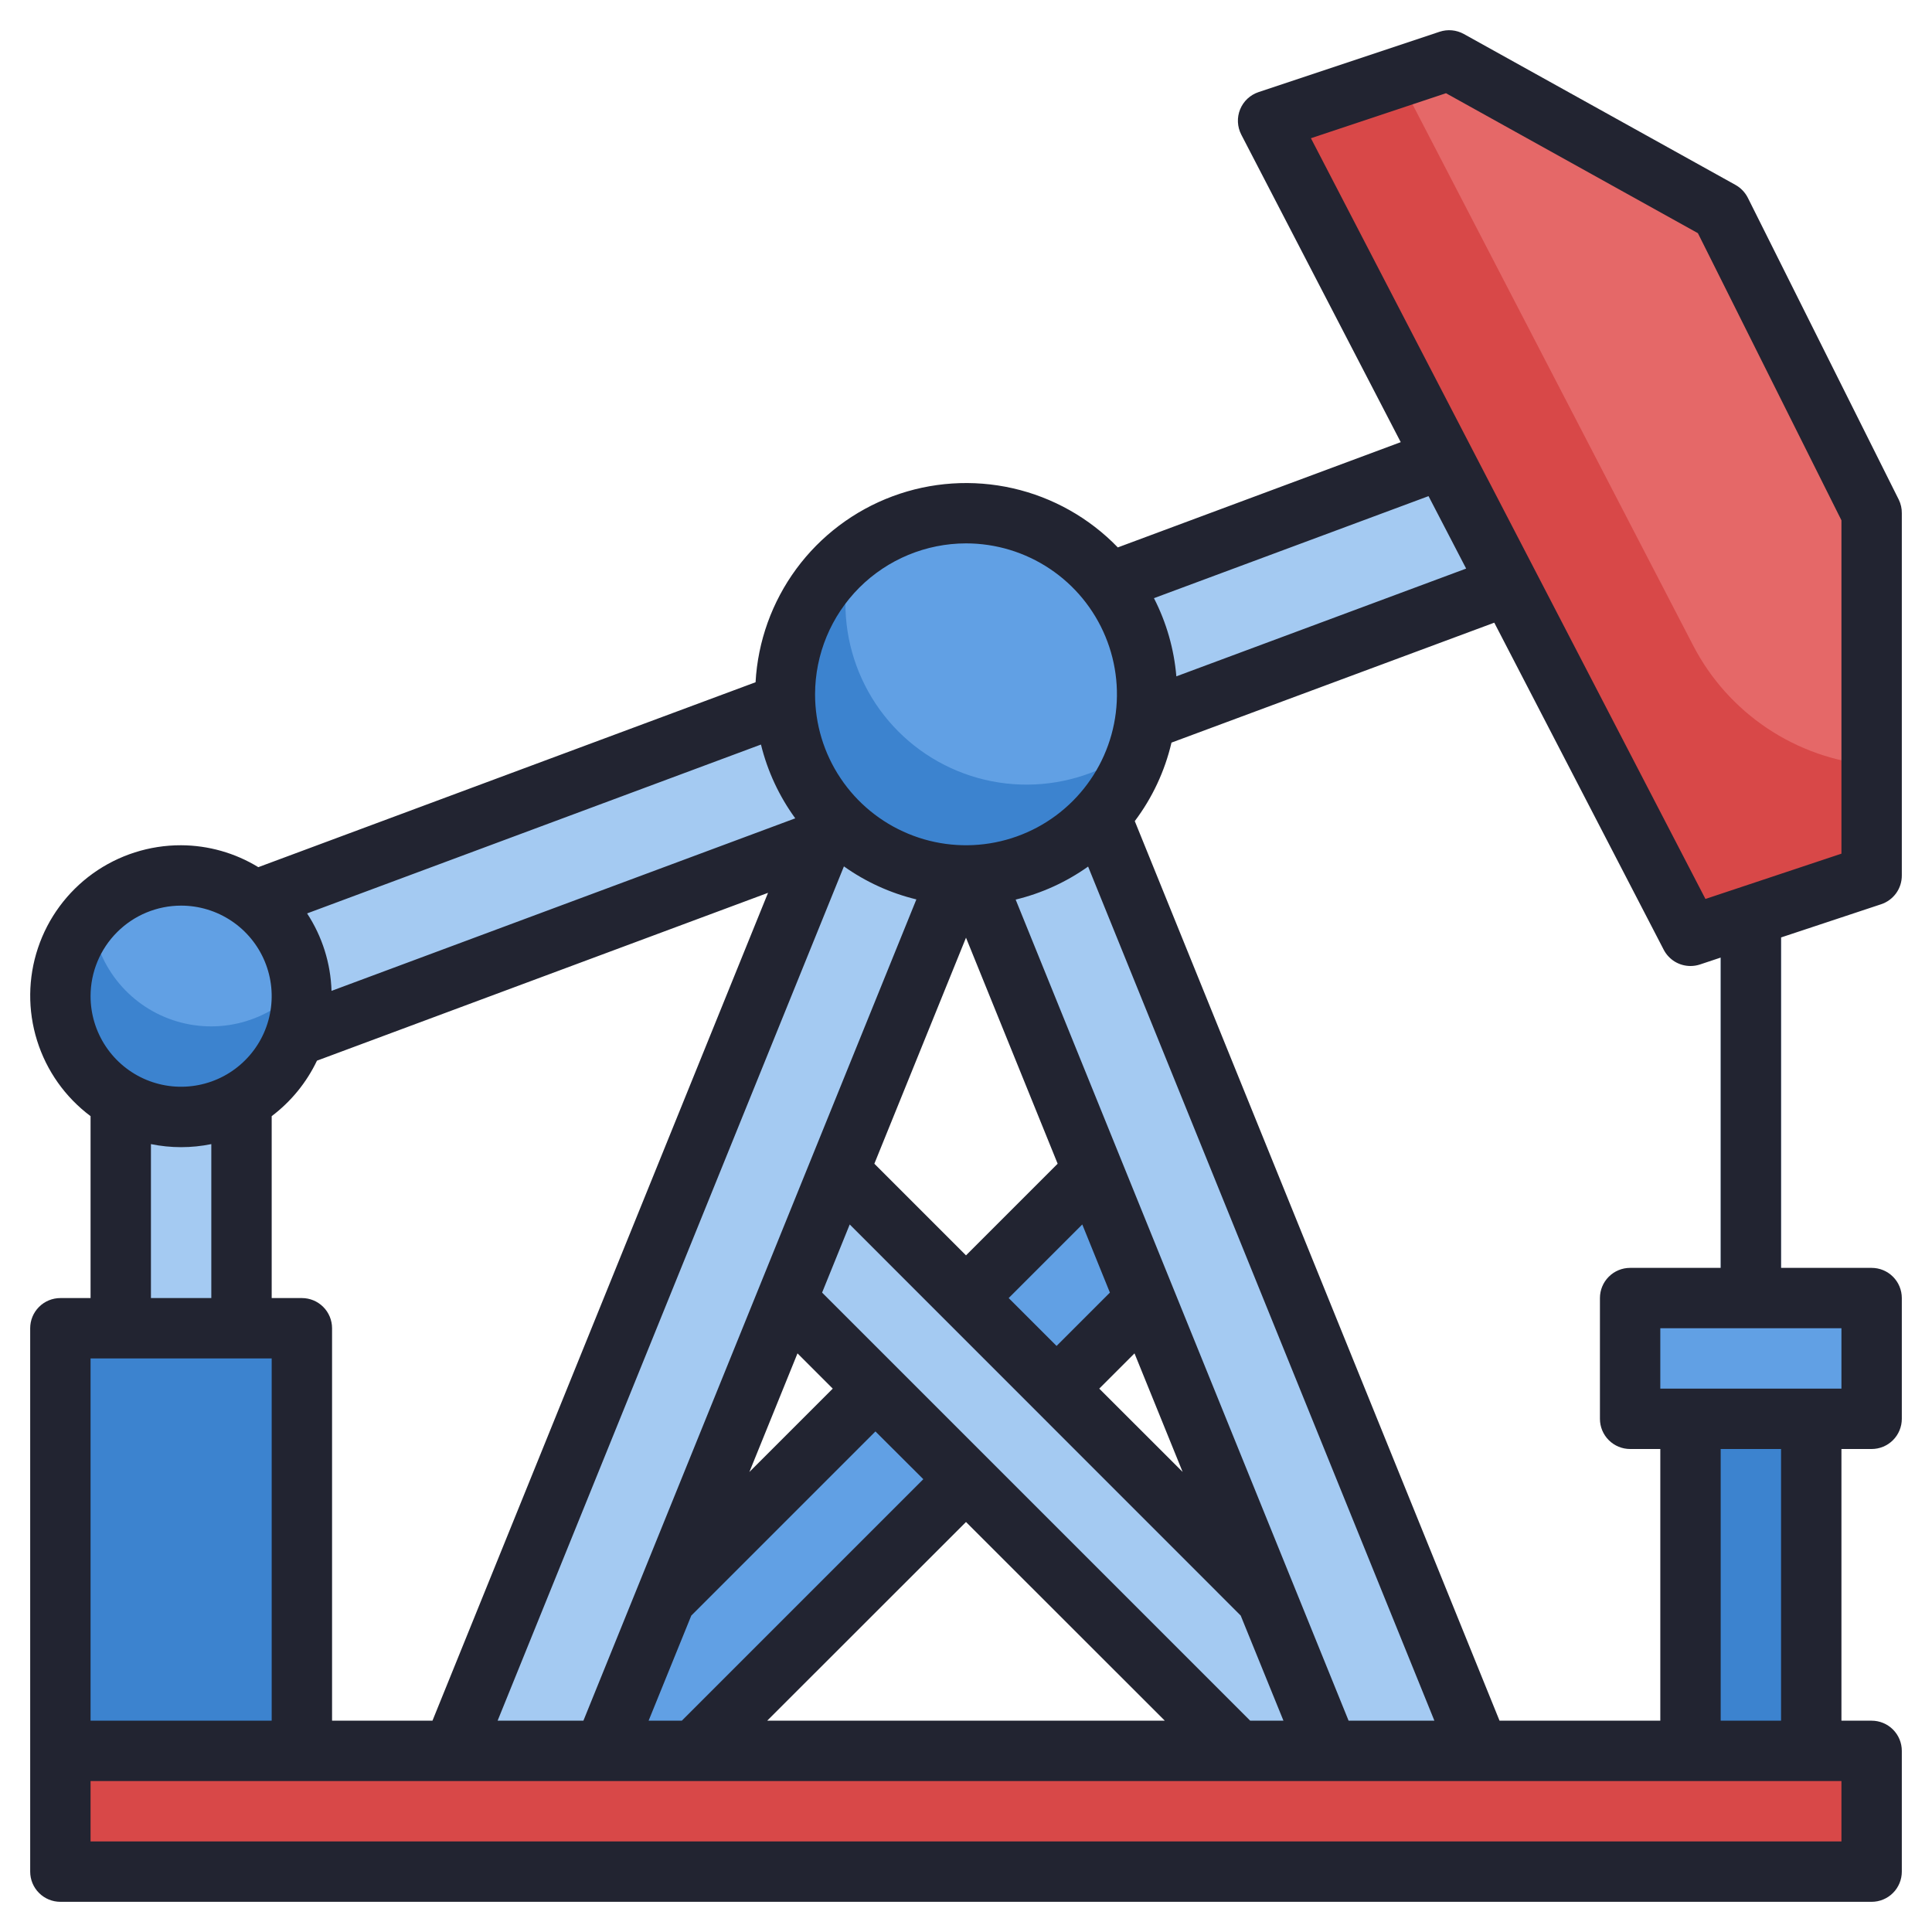 <svg width="64" height="64" viewBox="0 0 64 64" fill="none" xmlns="http://www.w3.org/2000/svg">
<g clip-path="url(#clip0_2363_12262)">
<path d="M57 21H59V43H57V21Z" fill="#A4CAF2"/>
<path d="M41 40L23 58H20V55L38 37L41 40Z" fill="#61A0E4"/>
<path d="M51 19L8 35V30L51 14V19Z" fill="#A4CAF2"/>
<path d="M56 31L42 4L48 2L57 7L62 17V29L56 31Z" fill="#D84848"/>
<path d="M54 43H62V47H54V43Z" fill="#61A0E4"/>
<path d="M56 47H60V58H56V47Z" fill="#3C83CF"/>
<path d="M2 58H62V62H2V58Z" fill="#D84848"/>
<path d="M2 44H10V58H2V44Z" fill="#3C83CF"/>
<path d="M4 34H8V44H4V34Z" fill="#A4CAF2"/>
<path d="M41 58L23 40L26 37L44 55V58H41Z" fill="#A4CAF2"/>
<path d="M20 58L35 21H30L15 58H20Z" fill="#A4CAF2"/>
<path d="M44 58L29 21H34L49 58H44Z" fill="#A4CAF2"/>
<path d="M32 29C35.314 29 38 26.314 38 23C38 19.686 35.314 17 32 17C28.686 17 26 19.686 26 23C26 26.314 28.686 29 32 29Z" fill="#3C83CF"/>
<path d="M6 37C8.209 37 10 35.209 10 33C10 30.791 8.209 29 6 29C3.791 29 2 30.791 2 33C2 35.209 3.791 37 6 37Z" fill="#3C83CF"/>
<path d="M48 2L46.326 2.558L56.089 21.385C56.662 22.489 57.504 23.43 58.537 24.122C59.57 24.814 60.761 25.235 62 25.344V17L57 7L48 2Z" fill="#E56868"/>
<path d="M32 17C30.632 16.999 29.305 17.467 28.241 18.327C27.887 19.552 27.933 20.857 28.371 22.054C28.809 23.251 29.616 24.277 30.677 24.984C31.737 25.691 32.995 26.042 34.269 25.986C35.542 25.93 36.765 25.47 37.759 24.673C38.02 23.779 38.07 22.837 37.904 21.921C37.737 21.004 37.36 20.14 36.801 19.395C36.242 18.65 35.517 18.046 34.683 17.63C33.85 17.214 32.931 16.999 32 17Z" fill="#61A0E4"/>
<path d="M6 29C5.439 29.001 4.885 29.121 4.374 29.352C3.863 29.582 3.406 29.918 3.034 30.338C3.095 31.115 3.383 31.858 3.862 32.472C4.342 33.087 4.992 33.547 5.731 33.794C6.47 34.042 7.266 34.067 8.019 33.866C8.772 33.664 9.449 33.246 9.966 32.662C9.885 31.666 9.432 30.736 8.697 30.058C7.963 29.38 7 29.002 6 29Z" fill="#61A0E4"/>
<path d="M57.9 6.553C57.809 6.373 57.667 6.224 57.491 6.126L48.491 1.126C48.37 1.059 48.236 1.018 48.099 1.005C47.961 0.992 47.822 1.008 47.691 1.051L41.691 3.051C41.554 3.097 41.428 3.172 41.323 3.27C41.217 3.369 41.135 3.49 41.08 3.624C41.026 3.758 41.001 3.902 41.008 4.046C41.015 4.191 41.053 4.332 41.119 4.46L46.401 14.647L37.029 18.134C36.085 17.157 34.876 16.476 33.551 16.175C32.225 15.874 30.841 15.966 29.568 16.44C28.294 16.914 27.186 17.75 26.38 18.843C25.574 19.938 25.104 21.243 25.029 22.6L8.557 28.726C7.787 28.255 6.903 28.004 6 28C4.952 27.997 3.93 28.324 3.078 28.934C2.227 29.546 1.59 30.409 1.258 31.403C0.925 32.397 0.915 33.47 1.228 34.47C1.541 35.471 2.161 36.347 3 36.974V43H2C1.735 43 1.48 43.105 1.293 43.293C1.105 43.48 1 43.735 1 44V62C1 62.265 1.105 62.52 1.293 62.707C1.48 62.895 1.735 63 2 63H62C62.265 63 62.52 62.895 62.707 62.707C62.895 62.52 63 62.265 63 62V58C63 57.735 62.895 57.48 62.707 57.293C62.52 57.105 62.265 57 62 57H61V48H62C62.265 48 62.52 47.895 62.707 47.707C62.895 47.52 63 47.265 63 47V43C63 42.735 62.895 42.48 62.707 42.293C62.52 42.105 62.265 42 62 42H59V31.054L62.316 29.954C62.516 29.887 62.69 29.759 62.813 29.588C62.936 29.417 63.001 29.211 63 29V17C63.002 16.845 62.968 16.692 62.9 16.553L57.9 6.553ZM47.322 16.435L48.568 18.835L38.968 22.405C38.892 21.502 38.64 20.622 38.226 19.815L47.322 16.435ZM10 43H9V36.974C9.64 36.491 10.155 35.86 10.5 35.136L25.442 29.576L14.326 57H11V44C11 43.735 10.895 43.48 10.707 43.293C10.52 43.105 10.265 43 10 43ZM10.982 32.824C10.954 31.91 10.674 31.022 10.173 30.258L25.208 24.664C25.424 25.545 25.81 26.375 26.344 27.108L10.982 32.824ZM27.956 28.7C28.679 29.214 29.494 29.585 30.356 29.794L19.326 57H16.484L27.956 28.7ZM39.176 48.759L36.414 46L37.582 44.832L39.176 48.759ZM35 44.586L33.414 43L35.852 40.562L36.767 42.819L35 44.586ZM32 41.586L28.964 38.55L32 31.062L35.036 38.55L32 41.586ZM26.418 44.832L27.586 46L24.824 48.762L26.418 44.832ZM22.9 53.518L29 47.418L30.586 49L22.586 57H21.486L22.9 53.518ZM32 50.418L38.586 57H25.414L32 50.418ZM41.414 57L27.233 42.819L28.148 40.562L41.1 53.518L42.516 57H41.414ZM44.674 57L33.645 29.8C34.507 29.591 35.322 29.22 36.045 28.706L47.516 57H44.674ZM32 18C32.989 18 33.956 18.293 34.778 18.843C35.6 19.392 36.241 20.173 36.619 21.087C36.998 22 37.097 23.006 36.904 23.976C36.711 24.945 36.235 25.836 35.535 26.536C34.836 27.235 33.945 27.711 32.975 27.904C32.005 28.097 31 27.998 30.087 27.619C29.173 27.241 28.392 26.6 27.843 25.778C27.293 24.956 27 23.989 27 23C27.002 21.674 27.529 20.404 28.466 19.466C29.404 18.529 30.674 18.002 32 18ZM6 30C6.593 30 7.173 30.176 7.667 30.506C8.16 30.835 8.545 31.304 8.772 31.852C8.999 32.4 9.058 33.003 8.942 33.585C8.827 34.167 8.541 34.702 8.121 35.121C7.702 35.541 7.167 35.827 6.585 35.942C6.003 36.058 5.4 35.999 4.852 35.772C4.304 35.545 3.835 35.16 3.506 34.667C3.176 34.173 3 33.593 3 33C3 32.204 3.316 31.441 3.879 30.879C4.441 30.316 5.204 30 6 30ZM5 37.9C5.66 38.035 6.34 38.035 7 37.9V43H5V37.9ZM3 45H9V57H3V45ZM61 61H3V59H61V61ZM59 57H57V48H59V57ZM61 46H55V44H61V46ZM57 42H54C53.735 42 53.48 42.105 53.293 42.293C53.105 42.48 53 42.735 53 43V47C53 47.265 53.105 47.52 53.293 47.707C53.48 47.895 53.735 48 54 48H55V57H49.674L37.591 27.2C38.173 26.427 38.587 25.542 38.807 24.6L49.5 20.627L55.112 31.46C55.196 31.623 55.324 31.759 55.48 31.855C55.637 31.95 55.817 32 56 32C56.107 32 56.214 31.983 56.316 31.949L57 31.721V42ZM61 28.279L56.495 29.779L43.426 4.579L47.9 3.088L56.245 7.724L61 17.236V28.279Z" fill="#222431"/>
</g>
<defs>
<clipPath id="clip0_2363_12262">
<rect width="64" height="64" fill="white"/>
</clipPath>
</defs>
</svg>
